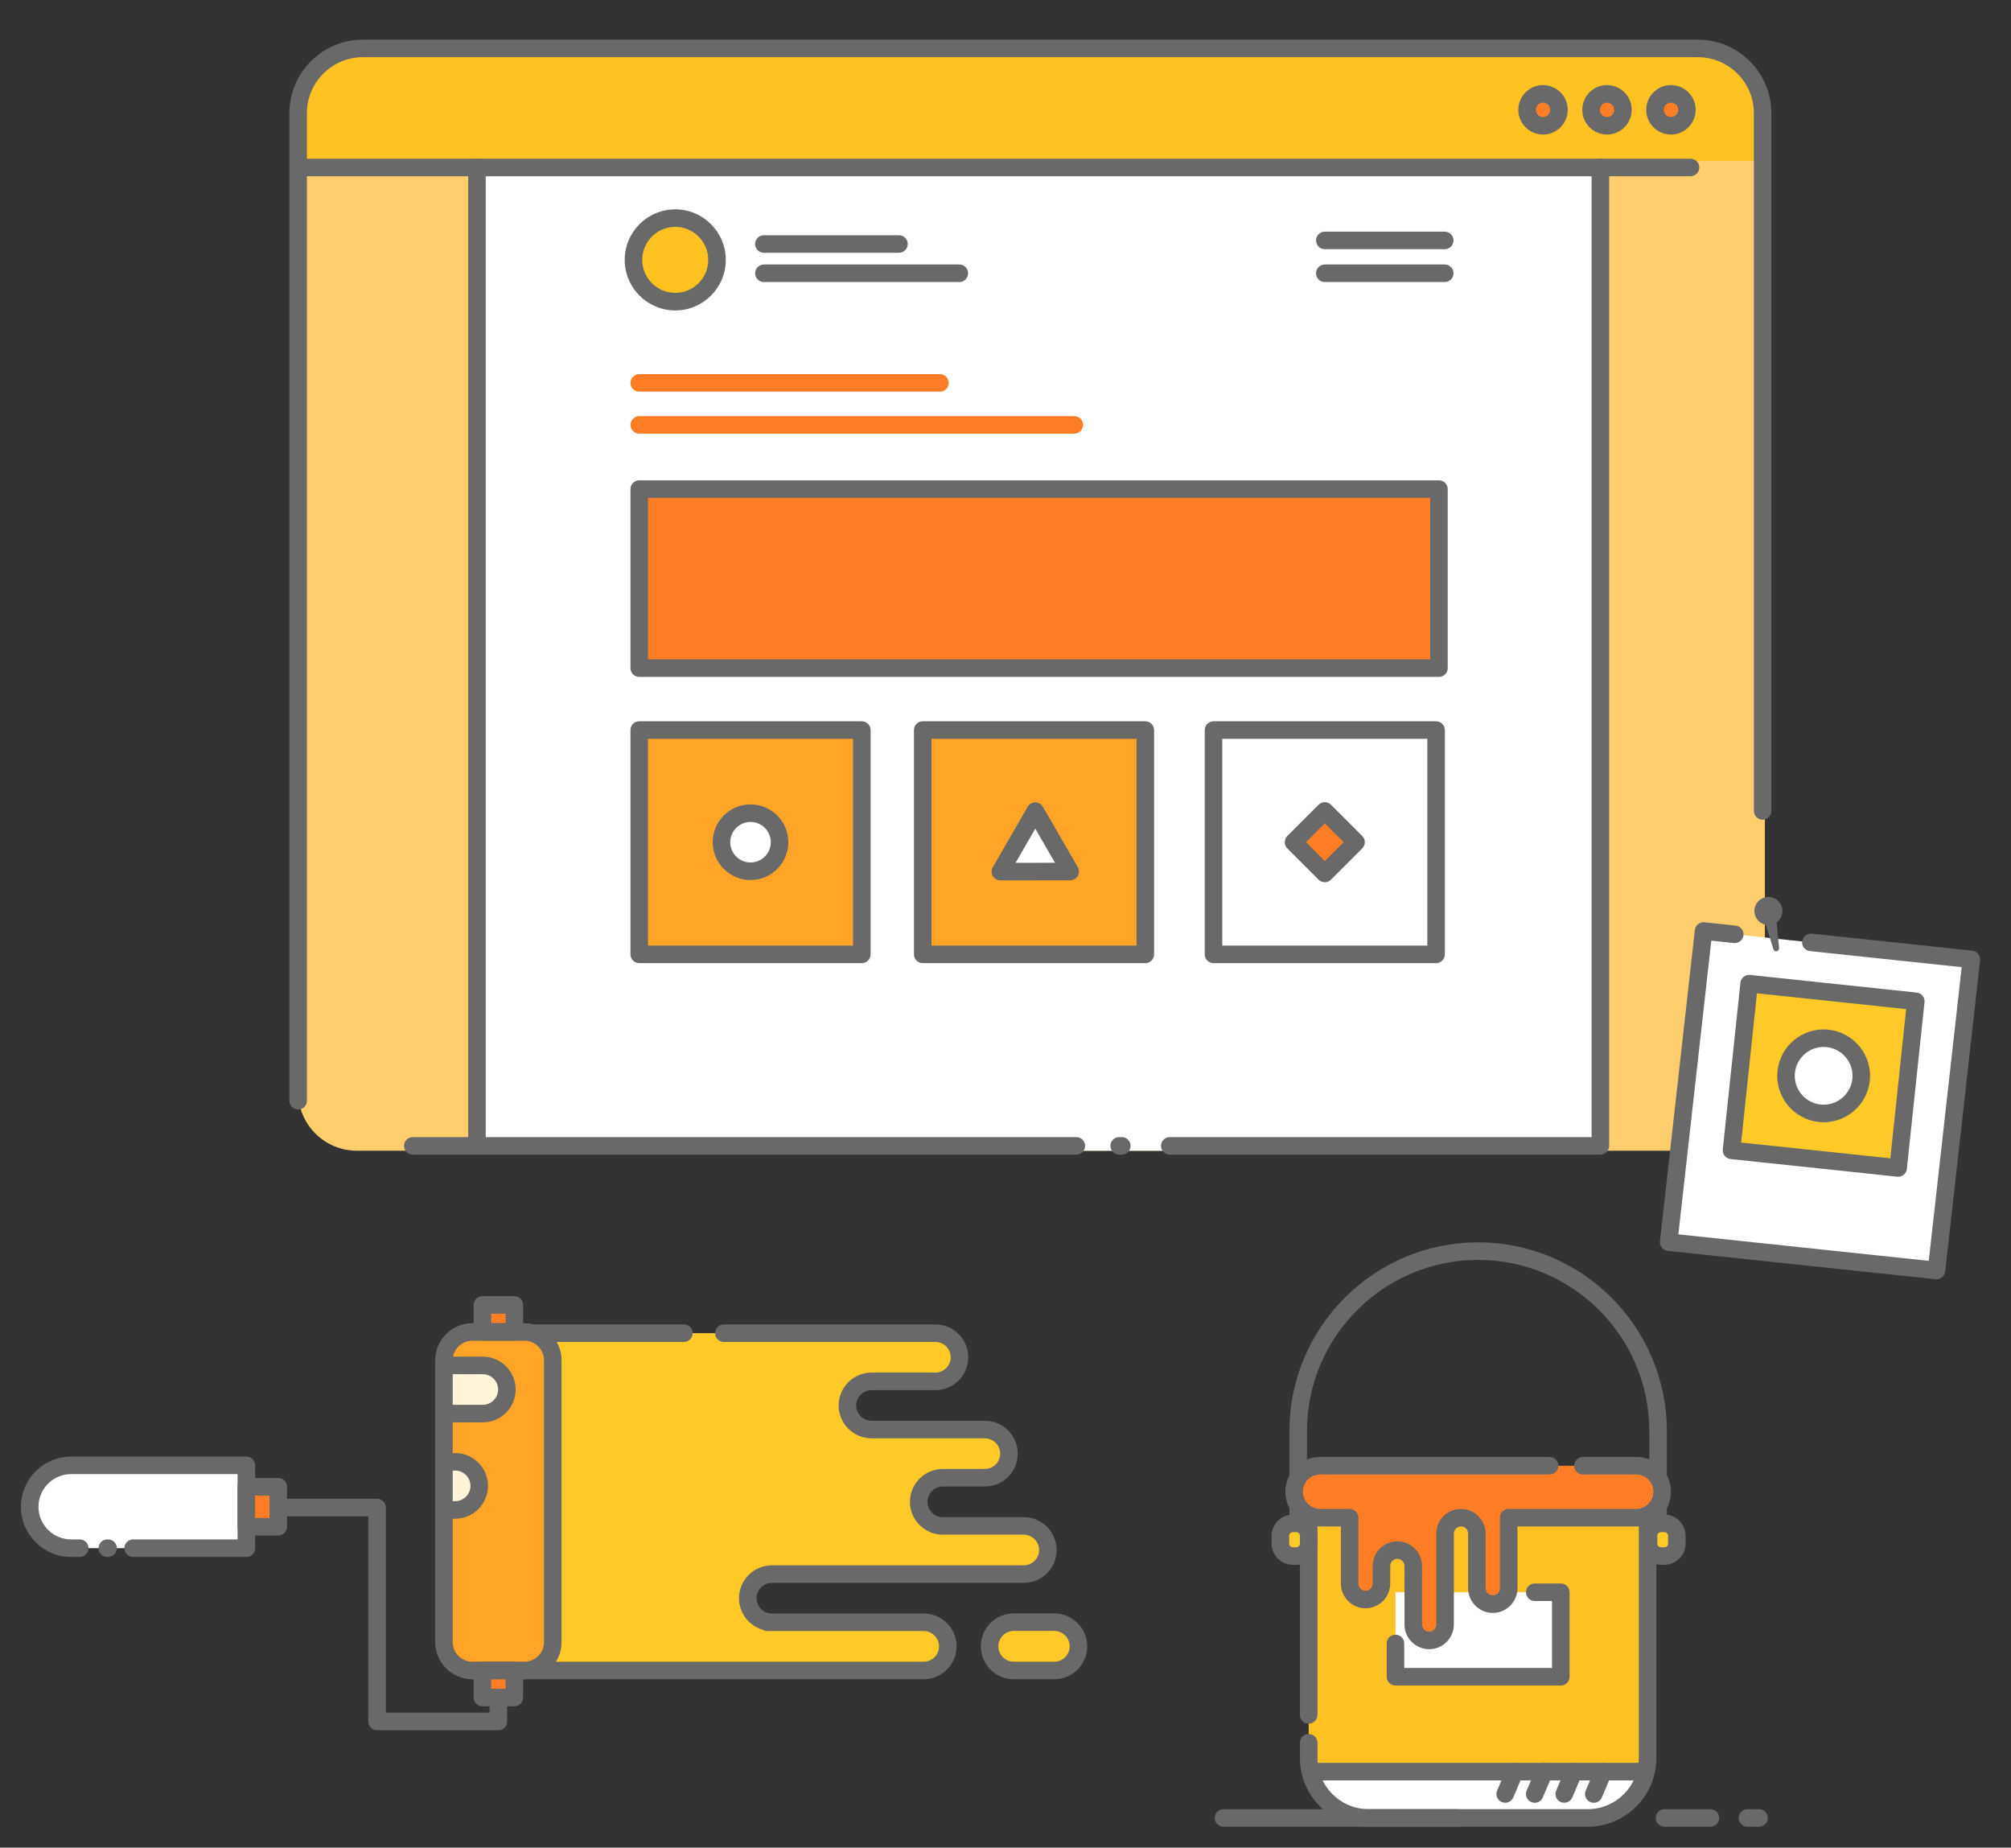 <?xml version="1.0" encoding="utf-8"?>
<!-- Generator: Adobe Illustrator 15.1.0, SVG Export Plug-In . SVG Version: 6.00 Build 0)  -->
<!DOCTYPE svg PUBLIC "-//W3C//DTD SVG 1.1//EN" "http://www.w3.org/Graphics/SVG/1.1/DTD/svg11.dtd">
<svg version="1.1" id="Layer_1" xmlns="http://www.w3.org/2000/svg" xmlns:xlink="http://www.w3.org/1999/xlink" x="0px" y="0px"
	 width="344px" height="316px" viewBox="0 0 344 316" enable-background="new 0 0 344 316" xml:space="preserve">
<rect x="0" y="0" width="344" height="316" fill="#333333" stroke="none"/>
<rect x="223.867" y="256.859" fill="#FFC223" width="57.232" height="47.648"/>
<path fill="#FFC223" d="M301.731,62.169c0,5.523-4.478,10-10,10H61c-5.523,0-10-4.477-10-10V18.5c0-5.523,4.477-10,10-10h230.731
	c5.522,0,10,4.477,10,10V62.169z"/>
<g>
	<g>
		<path fill="#FFCE6C" d="M301.902,27.532v159.224c0,5.553-4.502,10.055-10.055,10.055H61.053C55.5,196.811,51,192.309,51,186.756
			V27.532H301.902z"/>
		<g>
			<rect x="81.587" y="28.64" fill="#FFFFFF" width="191.526" height="168.17"/>
		</g>
		<g>
			<path fill="#FF7D24" d="M266.677,18.783c0,1.504-1.227,2.73-2.725,2.73c-1.51,0-2.73-1.226-2.73-2.73
				c0-1.509,1.221-2.731,2.73-2.731C265.45,16.052,266.677,17.273,266.677,18.783z"/>
			<path fill="#696969" d="M263.952,23.013c-2.333,0-4.23-1.897-4.23-4.23s1.897-4.231,4.23-4.231c2.329,0,4.225,1.898,4.225,4.231
				C268.177,21.115,266.281,23.013,263.952,23.013z M263.952,17.552c-0.68,0-1.23,0.552-1.23,1.231c0,0.678,0.553,1.23,1.23,1.23
				c0.675,0,1.225-0.552,1.225-1.23C265.177,18.104,264.627,17.552,263.952,17.552z"/>
		</g>
		<g>
			<path fill="#FF7D24" d="M288.563,18.783c0,1.504-1.223,2.73-2.733,2.73c-1.507,0-2.726-1.226-2.726-2.73
				c0-1.509,1.219-2.731,2.726-2.731C287.34,16.052,288.563,17.273,288.563,18.783z"/>
			<path fill="#696969" d="M285.828,23.013c-2.329,0-4.225-1.897-4.225-4.23s1.896-4.231,4.225-4.231
				c2.335,0,4.234,1.898,4.234,4.231C290.063,21.115,288.163,23.013,285.828,23.013z M285.828,17.552
				c-0.676,0-1.225,0.552-1.225,1.231c0,0.678,0.549,1.23,1.225,1.23c0.681,0,1.234-0.552,1.234-1.23
				C287.063,18.104,286.509,17.552,285.828,17.552z"/>
		</g>
		<g>
			<path fill="#FF7D24" d="M277.617,18.783c0,1.504-1.219,2.73-2.725,2.73c-1.514,0-2.73-1.226-2.73-2.73
				c0-1.509,1.219-2.731,2.73-2.731C276.398,16.052,277.617,17.273,277.617,18.783z"/>
			<path fill="#696969" d="M274.893,23.013c-2.332,0-4.23-1.897-4.23-4.23s1.898-4.231,4.23-4.231c2.33,0,4.225,1.898,4.225,4.231
				C279.117,21.115,277.223,23.013,274.893,23.013z M274.893,17.552c-0.68,0-1.23,0.552-1.23,1.231c0,0.678,0.553,1.23,1.23,1.23
				c0.676,0,1.225-0.552,1.225-1.23C276.117,18.104,275.566,17.552,274.893,17.552z"/>
		</g>
		<path fill="#696969" d="M289.18,30.14H51.978c-0.829,0-1.5-0.671-1.5-1.5c0-0.829,0.671-1.5,1.5-1.5H289.18
			c0.828,0,1.5,0.671,1.5,1.5C290.68,29.469,290.008,30.14,289.18,30.14z"/>
		<path fill="#696969" d="M184.117,197.48H70.613c-0.829,0-1.5-0.672-1.5-1.5s0.671-1.5,1.5-1.5h113.504c0.828,0,1.5,0.672,1.5,1.5
			S184.945,197.48,184.117,197.48z"/>
		<path fill="#696969" d="M191.895,197.48h-0.442c-0.828,0-1.5-0.672-1.5-1.5s0.672-1.5,1.5-1.5h0.442c0.828,0,1.5,0.672,1.5,1.5
			S192.723,197.48,191.895,197.48z"/>
		<path fill="#696969" d="M273.762,197.48h-73.664c-0.828,0-1.5-0.672-1.5-1.5s0.672-1.5,1.5-1.5h73.664c0.828,0,1.5,0.672,1.5,1.5
			S274.59,197.48,273.762,197.48z"/>
		<path fill="#696969" d="M51,189.766c-0.829,0-1.5-0.672-1.5-1.5V19.362c0-6.937,5.644-12.581,12.582-12.581H290.43
			c6.938,0,12.584,5.644,12.584,12.581v119.335c0,0.829-0.673,1.5-1.5,1.5c-0.828,0-1.5-0.671-1.5-1.5V19.362
			c0-5.283-4.301-9.581-9.584-9.581H62.081c-5.283,0-9.582,4.298-9.582,9.581v168.904C52.5,189.094,51.828,189.766,51,189.766z"/>
		<g>
			<rect x="109.347" y="83.652" fill="#FF7D24" width="136.801" height="30.619"/>
			<path fill="#696969" d="M246.148,115.771H109.347c-0.829,0-1.5-0.671-1.5-1.5V83.652c0-0.829,0.671-1.5,1.5-1.5h136.801
				c0.828,0,1.5,0.671,1.5,1.5v30.619C247.648,115.1,246.977,115.771,246.148,115.771z M110.847,112.771h133.801V85.152H110.847
				V112.771z"/>
		</g>
		<g>
			<rect x="109.347" y="124.863" fill="#FFA426" width="38.075" height="38.366"/>
			<path fill="#696969" d="M147.421,164.729h-38.075c-0.829,0-1.5-0.672-1.5-1.5v-38.365c0-0.829,0.671-1.5,1.5-1.5h38.075
				c0.829,0,1.5,0.671,1.5,1.5v38.365C148.921,164.057,148.25,164.729,147.421,164.729z M110.847,161.729h35.075v-35.365h-35.075
				V161.729z"/>
		</g>
		<g>
			<rect x="157.841" y="124.863" fill="#FFA426" width="38.075" height="38.366"/>
			<path fill="#696969" d="M195.916,164.729h-38.075c-0.829,0-1.5-0.672-1.5-1.5v-38.365c0-0.829,0.671-1.5,1.5-1.5h38.075
				c0.828,0,1.5,0.671,1.5,1.5v38.365C197.416,164.057,196.744,164.729,195.916,164.729z M159.341,161.729h35.075v-35.365h-35.075
				V161.729z"/>
		</g>
		<g>
			<rect x="207.582" y="124.863" fill="#FFFFFF" width="38.074" height="38.366"/>
			<path fill="#696969" d="M245.656,164.729h-38.074c-0.828,0-1.5-0.672-1.5-1.5v-38.365c0-0.829,0.672-1.5,1.5-1.5h38.074
				c0.828,0,1.5,0.671,1.5,1.5v38.365C247.156,164.057,246.484,164.729,245.656,164.729z M209.082,161.729h35.074v-35.365h-35.074
				V161.729z"/>
		</g>
		<g>

				<rect x="222.85" y="140.259" transform="matrix(-0.707 -0.707 0.707 -0.707 285.031 406.144)" fill="#FF7D24" width="7.563" height="7.562"/>
			<path fill="#696969" d="M226.619,150.893c-0.396,0-0.779-0.158-1.061-0.439l-5.349-5.348c-0.28-0.281-0.438-0.663-0.438-1.061
				s0.158-0.779,0.438-1.061l5.349-5.347c0.586-0.586,1.534-0.586,2.121,0l5.348,5.347c0.281,0.281,0.438,0.663,0.438,1.061
				s-0.157,0.779-0.438,1.061l-5.348,5.348C227.398,150.734,227.018,150.893,226.619,150.893z M223.393,144.044l3.228,3.227
				l3.228-3.227l-3.228-3.226L223.393,144.044z"/>
		</g>
		<path fill="#696969" d="M81.587,197.111c-0.829,0-1.5-0.672-1.5-1.5V28.64c0-0.829,0.671-1.5,1.5-1.5s1.5,0.671,1.5,1.5v166.971
			C83.087,196.439,82.416,197.111,81.587,197.111z"/>
		<path fill="#696969" d="M273.762,197.109c-0.828,0-1.5-0.672-1.5-1.5V28.64c0-0.829,0.672-1.5,1.5-1.5s1.5,0.671,1.5,1.5v166.969
			C275.262,196.438,274.59,197.109,273.762,197.109z"/>
		<path fill="#696969" d="M153.779,43.232H130.67c-0.829,0-1.5-0.671-1.5-1.5s0.671-1.5,1.5-1.5h23.108c0.829,0,1.5,0.671,1.5,1.5
			S154.607,43.232,153.779,43.232z"/>
		<path fill="#696969" d="M247.135,48.238h-20.516c-0.828,0-1.5-0.671-1.5-1.5c0-0.829,0.672-1.5,1.5-1.5h20.516
			c0.828,0,1.5,0.671,1.5,1.5C248.635,47.567,247.963,48.238,247.135,48.238z"/>
		<path fill="#696969" d="M247.135,42.621h-20.516c-0.828,0-1.5-0.671-1.5-1.5s0.672-1.5,1.5-1.5h20.516c0.828,0,1.5,0.671,1.5,1.5
			S247.963,42.621,247.135,42.621z"/>
		<path fill="#696969" d="M164.101,48.238H130.67c-0.829,0-1.5-0.671-1.5-1.5c0-0.829,0.671-1.5,1.5-1.5h33.431
			c0.829,0,1.5,0.671,1.5,1.5C165.601,47.567,164.93,48.238,164.101,48.238z"/>
		<path fill="#FF7D24" d="M160.791,66.986h-51.444c-0.829,0-1.5-0.671-1.5-1.5c0-0.829,0.671-1.5,1.5-1.5h51.444
			c0.829,0,1.5,0.671,1.5,1.5C162.291,66.315,161.619,66.986,160.791,66.986z"/>
		<path fill="#FF7D24" d="M183.77,74.169h-74.422c-0.829,0-1.5-0.671-1.5-1.5s0.671-1.5,1.5-1.5h74.422c0.828,0,1.5,0.671,1.5,1.5
			S184.598,74.169,183.77,74.169z"/>
		<g>
			<circle fill="#FFC221" cx="115.506" cy="44.449" r="7.146"/>
			<path fill="#696969" d="M115.507,53.096c-4.768,0-8.646-3.879-8.646-8.646c0-4.768,3.879-8.647,8.646-8.647
				c4.767,0,8.645,3.879,8.645,8.647C124.152,49.217,120.274,53.096,115.507,53.096z M115.507,38.802
				c-3.113,0-5.646,2.533-5.646,5.647c0,3.113,2.533,5.646,5.646,5.646c3.113,0,5.645-2.533,5.645-5.646
				C121.152,41.335,118.62,38.802,115.507,38.802z"/>
		</g>
		<g>
			<circle fill="#FFFFFF" cx="128.384" cy="144.044" r="4.967"/>
			<path fill="#696969" d="M128.383,150.512c-3.565,0-6.466-2.901-6.466-6.467c0-3.565,2.9-6.465,6.466-6.465
				c3.566,0,6.468,2.9,6.468,6.465S131.95,150.512,128.383,150.512z M128.383,140.58c-1.911,0-3.466,1.554-3.466,3.465
				c0,1.912,1.555,3.467,3.466,3.467c1.912,0,3.468-1.556,3.468-3.467S130.295,140.58,128.383,140.58z"/>
		</g>
		<g>
			<polygon fill="#FFFFFF" points="183.068,149.063 177.091,138.727 171.128,149.072 			"/>
			<path fill="#696969" d="M171.128,150.572c-0.536,0-1.03-0.285-1.298-0.749c-0.269-0.464-0.269-1.036-0.001-1.5l5.963-10.345
				c0.269-0.464,0.763-0.75,1.299-0.751c0,0,0,0,0.001,0c0.536,0,1.03,0.286,1.299,0.749l5.977,10.335
				c0.27,0.464,0.27,1.036,0.001,1.5s-0.763,0.751-1.298,0.751l-11.939,0.01C171.129,150.572,171.129,150.572,171.128,150.572z
				 M177.093,141.727l-3.368,5.843l6.743-0.006L177.093,141.727z"/>
		</g>
	</g>
</g>
<g>
	<g>
		<polyline fill="#FFFFFF" points="296.746,159.801 291.408,159.232 285.439,212.447 331.254,217.299 337.221,164.082
			309.762,161.178 		"/>
		<path fill="#696969" d="M331.256,218.799c-0.053,0-0.105-0.003-0.16-0.009l-45.813-4.853c-0.396-0.041-0.761-0.239-1.011-0.552
			c-0.252-0.312-0.366-0.71-0.321-1.106l5.969-53.215c0.093-0.82,0.826-1.414,1.649-1.323l5.338,0.568
			c0.822,0.087,1.42,0.826,1.332,1.65s-0.825,1.415-1.65,1.332l-3.854-0.41l-5.635,50.232l42.831,4.535l5.633-50.234l-25.959-2.746
			c-0.822-0.087-1.421-0.825-1.332-1.648c0.087-0.822,0.826-1.422,1.648-1.334l27.459,2.904c0.396,0.042,0.761,0.24,1.011,0.553
			c0.251,0.312,0.366,0.709,0.321,1.105l-5.967,53.217C332.658,218.232,332.01,218.799,331.256,218.799z"/>
	</g>
	<g>

			<rect x="297.623" y="169.688" transform="matrix(0.994 0.105 -0.105 0.994 21.107 -31.82)" fill="#FFCA28" width="28.662" height="28.664"/>
		<path fill="#696969" d="M324.693,201.262c-0.054,0-0.105-0.003-0.158-0.009l-28.504-3.021c-0.823-0.086-1.422-0.824-1.333-1.648
			l3.018-28.506c0.041-0.396,0.238-0.758,0.548-1.008c0.311-0.25,0.707-0.37,1.103-0.325l28.504,3.021
			c0.823,0.086,1.421,0.824,1.333,1.648l-3.019,28.506c-0.041,0.396-0.237,0.758-0.548,1.008
			C325.368,201.145,325.035,201.262,324.693,201.262z M297.839,195.408l25.521,2.703l2.701-25.521l-25.521-2.704L297.839,195.408z"
			/>
	</g>
	<path fill="#696969" d="M300.164,155.285c-0.287,1.293,0.527,2.572,1.818,2.859c1.293,0.287,2.572-0.527,2.86-1.816
		c0.287-1.293-0.528-2.574-1.819-2.861C301.734,153.178,300.451,153.994,300.164,155.285z"/>
	<g>
		<polyline fill="#696969" points="303.346,157.088 303.834,162.207 302.232,157.023 		"/>
		<path fill="#696969" d="M303.834,162.707c-0.216,0-0.412-0.141-0.479-0.354l-1.602-5.184c-0.082-0.264,0.066-0.544,0.33-0.625
			c0.264-0.084,0.543,0.066,0.625,0.33l0.164,0.529l-0.025-0.27c-0.027-0.275,0.176-0.52,0.449-0.546
			c0.273-0.015,0.52,0.175,0.546,0.45l0.488,5.119c0.024,0.256-0.147,0.487-0.399,0.538
			C303.898,162.704,303.866,162.707,303.834,162.707z"/>
	</g>
	<g>
		<circle fill="#FFFFFF" cx="311.951" cy="183.998" r="6.438"/>
		<path fill="#696969" d="M311.949,191.938c-4.376,0-7.936-3.562-7.936-7.938s3.56-7.938,7.936-7.938
			c4.378,0,7.938,3.562,7.938,7.938S316.327,191.938,311.949,191.938z M311.949,179.059c-2.723,0-4.937,2.217-4.937,4.939
			s2.214,4.939,4.937,4.939c2.724,0,4.938-2.217,4.938-4.939S314.673,179.059,311.949,179.059z"/>
	</g>
</g>
<g>
	<g>
		<path fill="#FFCA28" d="M116.991,228.014h-4.065H83.123l-2.324,57.691h77.208c2.273,0,4.121-1.848,4.121-4.121l0,0
			c0-2.277-1.848-4.121-4.121-4.121h-25.879h-0.822h0.73c-2.275,0-4.121-1.846-4.121-4.121l0,0c0-2.277,1.846-4.119,4.121-4.119
			h29.412h0.82h12.854c2.276,0,4.122-1.848,4.122-4.121l0,0c0-2.274-1.846-4.123-4.122-4.123h-4.166h-7.308h-2.374
			c-2.276,0-4.119-1.842-4.119-4.119l0,0c0-2.274,1.843-4.12,4.119-4.12h2.374h1.063h3.76c2.273,0,4.119-1.847,4.119-4.121l0,0
			c0-2.275-1.846-4.121-4.119-4.121h-1.292h-0.819h-7.838h-9.441c-2.276,0-4.123-1.844-4.123-4.119l0,0
			c0-2.274,1.847-4.121,4.123-4.121h10.225h0.818h-0.117c2.274,0,4.119-1.844,4.119-4.12l0,0c0-2.275-1.845-4.121-4.119-4.121
			h-2.595H123.82"/>
		<path fill="#696969" d="M158.007,287.205H80.799c-0.408,0-0.799-0.166-1.082-0.461c-0.283-0.294-0.433-0.691-0.417-1.1
			l2.324-57.691c0.032-0.805,0.694-1.439,1.499-1.439h33.868c0.829,0,1.5,0.672,1.5,1.5s-0.671,1.5-1.5,1.5H84.564l-2.204,54.691
			h75.647c1.445,0,2.621-1.176,2.621-2.621s-1.176-2.621-2.621-2.621h-26.701c-0.27,0-0.522-0.07-0.741-0.195
			c-2.388-0.647-4.15-2.834-4.15-5.426c0-3.099,2.521-5.619,5.621-5.619h43.086c1.446,0,2.622-1.176,2.622-2.621
			s-1.176-2.623-2.622-2.623h-13.848c-3.099,0-5.619-2.521-5.619-5.619c0-3.1,2.521-5.62,5.619-5.62h7.197
			c1.444,0,2.619-1.177,2.619-2.621c0-1.445-1.175-2.621-2.619-2.621H149.08c-3.101,0-5.623-2.521-5.623-5.619
			c0-3.101,2.522-5.621,5.623-5.621h10.926c1.444,0,2.619-1.176,2.619-2.621c0-1.444-1.175-2.62-2.619-2.62H123.82
			c-0.829,0-1.5-0.673-1.5-1.5c0-0.828,0.671-1.5,1.5-1.5h36.188c3.099,0,5.619,2.521,5.619,5.62c0,3.02-2.39,5.488-5.376,5.616
			c-0.042,0.003-0.083,0.005-0.125,0.005h-11.043c-1.446,0-2.623,1.177-2.623,2.621s1.177,2.619,2.623,2.619h19.391
			c3.099,0,5.619,2.521,5.619,5.621c0,3.1-2.521,5.621-5.619,5.621h-7.197c-1.444,0-2.619,1.176-2.619,2.62
			c0,1.445,1.175,2.619,2.619,2.619h13.848c3.1,0,5.622,2.522,5.622,5.623s-2.522,5.621-5.622,5.621h-43.086
			c-1.445,0-2.621,1.176-2.621,2.619c0,1.445,1.176,2.621,2.621,2.621h25.971c3.1,0,5.621,2.521,5.621,5.621
			S161.107,287.205,158.007,287.205z"/>
	</g>
	<path fill="#FFA426" d="M80.799,285.703c-2.683,0-4.858-2.174-4.858-4.857v-48.18c0-2.684,2.176-4.857,4.858-4.857h8.907
		c2.684,0,4.857,2.174,4.857,4.857v48.18c0,2.684-2.173,4.857-4.857,4.857H80.799z"/>
	<path fill="#FFFFFF" d="M42.139,264.789H12.167c-3.914,0-7.088-3.17-7.088-7.084l0,0c0-3.914,3.174-7.086,7.088-7.086H42.14"/>
	<path fill="#696969" d="M42.139,266.289H22.768c-0.829,0-1.5-0.672-1.5-1.5s0.671-1.5,1.5-1.5H40.64v-11.17H12.165
		c-3.08,0-5.586,2.506-5.586,5.586c0,3.079,2.506,5.584,5.586,5.584h1.479c0.829,0,1.5,0.672,1.5,1.5s-0.671,1.5-1.5,1.5h-1.479
		c-4.734,0-8.586-3.852-8.586-8.584c0-4.734,3.852-8.586,8.586-8.586H42.14c0.829,0,1.5,0.672,1.5,1.5v14.17
		C43.639,265.617,42.968,266.289,42.139,266.289z"/>
	<path fill="#696969" d="M18.494,266.289H18.35c-0.829,0-1.5-0.672-1.5-1.5s0.671-1.5,1.5-1.5h0.144c0.829,0,1.5,0.672,1.5,1.5
		S19.323,266.289,18.494,266.289z"/>
	<g>
		<rect x="42.139" y="254.289" fill="#FF7D24" width="5.467" height="6.832"/>
		<path fill="#696969" d="M47.606,262.621h-5.467c-0.829,0-1.5-0.672-1.5-1.5v-6.832c0-0.828,0.671-1.5,1.5-1.5h5.467
			c0.829,0,1.5,0.672,1.5,1.5v6.832C49.106,261.949,48.435,262.621,47.606,262.621z M43.639,259.621h2.467v-3.832h-2.467V259.621z"
			/>
	</g>
	<g>
		<rect x="82.519" y="285.705" fill="#FF7D24" width="5.466" height="4.623"/>
		<path fill="#696969" d="M87.985,291.828h-5.466c-0.829,0-1.5-0.672-1.5-1.5v-4.623c0-0.828,0.671-1.5,1.5-1.5h5.466
			c0.829,0,1.5,0.672,1.5,1.5v4.623C89.485,291.156,88.813,291.828,87.985,291.828z M84.019,288.828h2.466v-1.623h-2.466V288.828z"
			/>
	</g>
	<g>
		<rect x="82.519" y="223.184" fill="#FF7D24" width="5.466" height="4.625"/>
		<path fill="#696969" d="M87.985,229.309h-5.466c-0.829,0-1.5-0.672-1.5-1.5v-4.625c0-0.828,0.671-1.5,1.5-1.5h5.466
			c0.829,0,1.5,0.672,1.5,1.5v4.625C89.485,228.637,88.813,229.309,87.985,229.309z M84.019,226.309h2.466v-1.625h-2.466V226.309z"
			/>
	</g>
	<path fill="#696969" d="M85.251,295.926H64.504c-0.829,0-1.5-0.672-1.5-1.5v-35.09H47.606c-0.829,0-1.5-0.672-1.5-1.5
		s0.671-1.5,1.5-1.5h16.898c0.829,0,1.5,0.672,1.5,1.5v35.09h17.747v-2.598c0-0.828,0.671-1.5,1.5-1.5s1.5,0.672,1.5,1.5v4.098
		C86.751,295.254,86.08,295.926,85.251,295.926z"/>
	<g>
		<path fill="#FFCA28" d="M173.414,285.705c-2.283,0-4.133-1.852-4.133-4.133l0,0c0-2.281,1.85-4.131,4.133-4.131h6.93
			c2.283,0,4.133,1.85,4.133,4.131l0,0c0,2.281-1.85,4.133-4.133,4.133H173.414z"/>
		<path fill="#696969" d="M180.343,287.205h-6.93c-3.106,0-5.633-2.527-5.633-5.633c0-3.104,2.527-5.631,5.633-5.631h6.93
			c3.106,0,5.634,2.525,5.634,5.631S183.449,287.205,180.343,287.205z M173.414,278.941c-1.452,0-2.633,1.181-2.633,2.631
			c0,1.451,1.181,2.633,2.633,2.633h6.93c1.452,0,2.633-1.182,2.633-2.633c0-1.45-1.181-2.631-2.633-2.631H173.414z"/>
	</g>
	<g>
		<path fill="#FFF3D9" d="M76.386,258.254h1.47c2.275,0,4.12-1.844,4.12-4.121l0,0c0-2.273-1.845-4.119-4.12-4.119h-1.623"/>
		<path fill="#696969" d="M77.855,259.754h-1.47c-0.829,0-1.5-0.672-1.5-1.5s0.671-1.5,1.5-1.5h1.47c1.445,0,2.62-1.176,2.62-2.621
			c0-1.443-1.175-2.619-2.62-2.619h-1.623c-0.829,0-1.5-0.672-1.5-1.5s0.671-1.5,1.5-1.5h1.623c3.099,0,5.62,2.521,5.62,5.619
			C83.476,257.232,80.955,259.754,77.855,259.754z"/>
	</g>
	<g>
		<path fill="#FFF3D9" d="M76.996,233.531h2.761h2.83c2.276,0,4.12,1.844,4.12,4.119l0,0c0,2.276-1.844,4.121-4.12,4.121h-5.918"/>
		<path fill="#696969" d="M82.587,243.271h-5.918c-0.829,0-1.5-0.672-1.5-1.5s0.671-1.5,1.5-1.5h5.918
			c1.445,0,2.62-1.177,2.62-2.621s-1.175-2.619-2.62-2.619h-5.591c-0.829,0-1.5-0.672-1.5-1.5s0.671-1.5,1.5-1.5h5.591
			c3.099,0,5.62,2.521,5.62,5.619C88.207,240.75,85.686,243.271,82.587,243.271z"/>
	</g>
	<path fill="#696969" d="M89.706,287.203h-8.907c-3.506,0-6.358-2.852-6.358-6.357v-48.18c0-3.506,2.853-6.357,6.358-6.357h8.907
		c3.505,0,6.357,2.853,6.357,6.357v48.18C96.063,284.352,93.211,287.203,89.706,287.203z M80.799,229.309
		c-1.852,0-3.358,1.506-3.358,3.357v48.18c0,1.853,1.506,3.357,3.358,3.357h8.907c1.851,0,3.357-1.506,3.357-3.357v-48.18
		c0-1.852-1.506-3.357-3.357-3.357H80.799z"/>
</g>
<g>
	<g>
		<path fill="#696969" d="M223.867,294.801c-0.828,0-1.5-0.672-1.5-1.5v-38.172c0-0.828,0.672-1.5,1.5-1.5s1.5,0.672,1.5,1.5v38.172
			C225.367,294.129,224.695,294.801,223.867,294.801z"/>
		<path fill="#FFFFFF" d="M281.834,302.127c0,5.66-4.59,8.799-10.25,8.799h-37.469c-5.66,0-10.248-2.672-10.248-8.334"/>
		<path fill="#696969" d="M271.584,312.426h-37.469c-6.479,0-11.748-5.271-11.748-11.75v-2.613c0-0.828,0.672-1.5,1.5-1.5
			s1.5,0.672,1.5,1.5v2.613c0,4.825,3.925,8.75,8.748,8.75h37.469c4.825,0,8.75-3.925,8.75-8.75v-45.547c0-0.828,0.672-1.5,1.5-1.5
			s1.5,0.672,1.5,1.5v45.547C283.334,307.154,278.063,312.426,271.584,312.426z"/>
		<path fill="#696969" d="M283.631,262.045c-0.828,0-1.5-0.672-1.5-1.5v-15.781c0-16.145-13.136-29.279-29.281-29.279
			c-16.145,0-29.281,13.136-29.281,29.279v15.781c0,0.828-0.672,1.5-1.5,1.5c-0.827,0-1.5-0.672-1.5-1.5v-15.781
			c0-17.799,14.481-32.279,32.281-32.279c17.801,0,32.281,14.48,32.281,32.279v15.781
			C285.131,261.373,284.459,262.045,283.631,262.045z"/>
		<g>
			<path fill="#FFCA28" d="M219.025,264.002c0,1.176,0.951,2.127,2.129,2.127h0.582c1.176,0,2.131-0.951,2.131-2.127v-1.328
				c0-1.176-0.955-2.129-2.131-2.129h-0.582c-1.178,0-2.129,0.953-2.129,2.129V264.002z"/>
			<path fill="#696969" d="M221.736,267.629h-0.582c-2.002,0-3.629-1.627-3.629-3.627v-1.328c0-2.001,1.627-3.629,3.629-3.629h0.582
				c2.002,0,3.631,1.628,3.631,3.629v1.328C225.367,266.002,223.738,267.629,221.736,267.629z M221.154,262.045
				c-0.348,0-0.629,0.282-0.629,0.629v1.328c0,0.346,0.281,0.627,0.629,0.627h0.582c0.348,0,0.631-0.281,0.631-0.627v-1.328
				c0-0.347-0.283-0.629-0.631-0.629H221.154z"/>
		</g>
		<g>
			<path fill="#FFCA28" d="M281.998,264.002c0,1.176,0.951,2.127,2.127,2.127h0.586c1.174,0,2.127-0.951,2.127-2.127v-1.328
				c0-1.176-0.953-2.129-2.127-2.129h-0.586c-1.176,0-2.127,0.953-2.127,2.129V264.002z"/>
			<path fill="#696969" d="M284.711,267.629h-0.586c-2,0-3.627-1.627-3.627-3.627v-1.328c0-2.001,1.627-3.629,3.627-3.629h0.586
				c2,0,3.627,1.628,3.627,3.629v1.328C288.338,266.002,286.711,267.629,284.711,267.629z M284.125,262.045
				c-0.346,0-0.627,0.282-0.627,0.629v1.328c0,0.346,0.281,0.627,0.627,0.627h0.586c0.346,0,0.627-0.281,0.627-0.627v-1.328
				c0-0.347-0.281-0.629-0.627-0.629H284.125z"/>
		</g>
		<path fill="#696969" d="M281.1,304.508h-56.5c-0.828,0-1.5-0.672-1.5-1.5s0.672-1.5,1.5-1.5h56.5c0.828,0,1.5,0.672,1.5,1.5
			S281.928,304.508,281.1,304.508z"/>
		<path fill="#696969" d="M257.477,308.332c-0.195,0-0.395-0.038-0.584-0.119c-0.765-0.322-1.119-1.203-0.797-1.966l1.621-3.824
			c0.323-0.764,1.206-1.118,1.967-0.796c0.764,0.323,1.118,1.203,0.795,1.966l-1.621,3.824
			C258.615,307.989,258.061,308.332,257.477,308.332z"/>
		<path fill="#696969" d="M262.527,308.332c-0.194,0-0.394-0.038-0.584-0.119c-0.764-0.322-1.118-1.203-0.795-1.966l1.621-3.824
			c0.322-0.764,1.207-1.118,1.965-0.796c0.765,0.323,1.119,1.203,0.797,1.966l-1.621,3.824
			C263.668,307.989,263.111,308.332,262.527,308.332z"/>
		<path fill="#696969" d="M267.579,308.332c-0.195,0-0.394-0.038-0.584-0.119c-0.765-0.322-1.119-1.203-0.796-1.966l1.621-3.824
			c0.322-0.764,1.205-1.118,1.966-0.796c0.764,0.323,1.118,1.203,0.796,1.966l-1.621,3.824
			C268.719,307.989,268.163,308.332,267.579,308.332z"/>
		<path fill="#696969" d="M272.632,308.332c-0.194,0-0.394-0.038-0.584-0.119c-0.764-0.322-1.118-1.203-0.796-1.966l1.621-3.824
			c0.322-0.764,1.207-1.118,1.966-0.796c0.765,0.323,1.119,1.203,0.796,1.966l-1.621,3.824
			C273.771,307.989,273.216,308.332,272.632,308.332z"/>
		<rect x="238.709" y="272.322" fill="#FFFFFF" width="28.279" height="14.455"/>
		<path fill="#696969" d="M266.988,288.277h-28.279c-0.828,0-1.5-0.672-1.5-1.5v-5.697c0-0.828,0.672-1.5,1.5-1.5s1.5,0.672,1.5,1.5
			v4.197h25.279v-11.455h-2.961c-0.828,0-1.5-0.672-1.5-1.5s0.672-1.5,1.5-1.5h4.461c0.828,0,1.5,0.672,1.5,1.5v14.455
			C268.488,287.605,267.816,288.277,266.988,288.277z"/>
		<path fill="#FF7D24" d="M241.75,269.002v-1.164c0-1.504-1.219-2.721-2.721-2.721l0,0c-1.502,0-2.721,1.217-2.721,2.721v1.164
			v0.541v1.301c0,1.502-1.22,2.723-2.722,2.723l0,0c-1.502,0-2.721-1.221-2.721-2.723v-11.271h-5.054
			c-2.455,0-4.444-1.99-4.444-4.443l0,0c0-2.455,1.989-4.444,4.444-4.444h39.254h1.037h4.664h9.115c2.455,0,4.445,1.989,4.445,4.444
			l0,0c0,2.453-1.99,4.443-4.445,4.443H258.07v10.674v0.541v0.853c0,1.502-1.219,2.721-2.721,2.721l0,0
			c-1.502,0-2.722-1.219-2.722-2.721v-7.478v-0.703v-1.164c0-1.502-1.217-2.723-2.721-2.723l0,0c-1.502,0-2.72,1.221-2.72,2.723
			v1.164V264v13.842c0,1.5-1.219,2.719-2.721,2.719l0,0c-1.504,0-2.721-1.219-2.721-2.719v-8.299"/>
		<path fill="#696969" d="M244.471,282.061c-2.326,0-4.221-1.893-4.221-4.219v-8.299c0-0.828,0.672-1.5,1.5-1.5s1.5,0.672,1.5,1.5
			v8.299c0,0.672,0.548,1.219,1.221,1.219c0.674,0,1.221-0.547,1.221-1.219v-15.547c0-2.328,1.894-4.223,4.22-4.223
			c2.327,0,4.221,1.895,4.221,4.223v9.344c0,0.674,0.548,1.221,1.222,1.221c0.672,0,1.221-0.547,1.221-1.221v-12.065
			c0-0.828,0.672-1.5,1.5-1.5h21.813c1.624,0,2.945-1.32,2.945-2.943c0-1.624-1.321-2.944-2.945-2.944h-9.115
			c-0.828,0-1.5-0.672-1.5-1.5s0.672-1.5,1.5-1.5h9.115c3.278,0,5.945,2.666,5.945,5.944c0,3.277-2.667,5.943-5.945,5.943h-20.313
			v10.565c0,2.327-1.895,4.221-4.221,4.221c-2.328,0-4.222-1.894-4.222-4.221v-9.344c0-0.674-0.548-1.223-1.221-1.223
			s-1.22,0.549-1.22,1.223v15.547C248.691,280.168,246.798,282.061,244.471,282.061z"/>
		<path fill="#696969" d="M233.588,275.066c-2.326,0-4.221-1.896-4.221-4.224v-9.771h-3.553c-3.278,0-5.945-2.666-5.945-5.943
			s2.667-5.945,5.945-5.945h39.254c0.828,0,1.5,0.672,1.5,1.5s-0.672,1.5-1.5,1.5h-39.254c-1.625,0-2.945,1.321-2.945,2.945
			c0,1.623,1.32,2.943,2.945,2.943h5.053c0.828,0,1.5,0.672,1.5,1.5v11.271c0,0.675,0.548,1.224,1.221,1.224
			c0.674,0,1.221-0.549,1.221-1.224v-3.006c0-2.327,1.895-4.221,4.221-4.221c2.328,0,4.222,1.894,4.222,4.221v1.164
			c0,0.828-0.672,1.5-1.5,1.5s-1.5-0.672-1.5-1.5v-1.164c0-0.673-0.548-1.221-1.222-1.221c-0.672,0-1.221,0.548-1.221,1.221v3.006
			C237.809,273.172,235.915,275.066,233.588,275.066z"/>
	</g>
	<path fill="#696969" d="M249.471,312.426h-40.182c-0.828,0-1.5-0.672-1.5-1.5s0.672-1.5,1.5-1.5h40.182c0.828,0,1.5,0.672,1.5,1.5
		S250.299,312.426,249.471,312.426z"/>
	<path fill="#696969" d="M292.588,312.426h-7.867c-0.828,0-1.5-0.672-1.5-1.5s0.672-1.5,1.5-1.5h7.867c0.828,0,1.5,0.672,1.5,1.5
		S293.416,312.426,292.588,312.426z"/>
	<path fill="#696969" d="M300.908,312.426h-1.98c-0.828,0-1.5-0.672-1.5-1.5s0.672-1.5,1.5-1.5h1.98c0.828,0,1.5,0.672,1.5,1.5
		S301.736,312.426,300.908,312.426z"/>
</g>
</svg>

